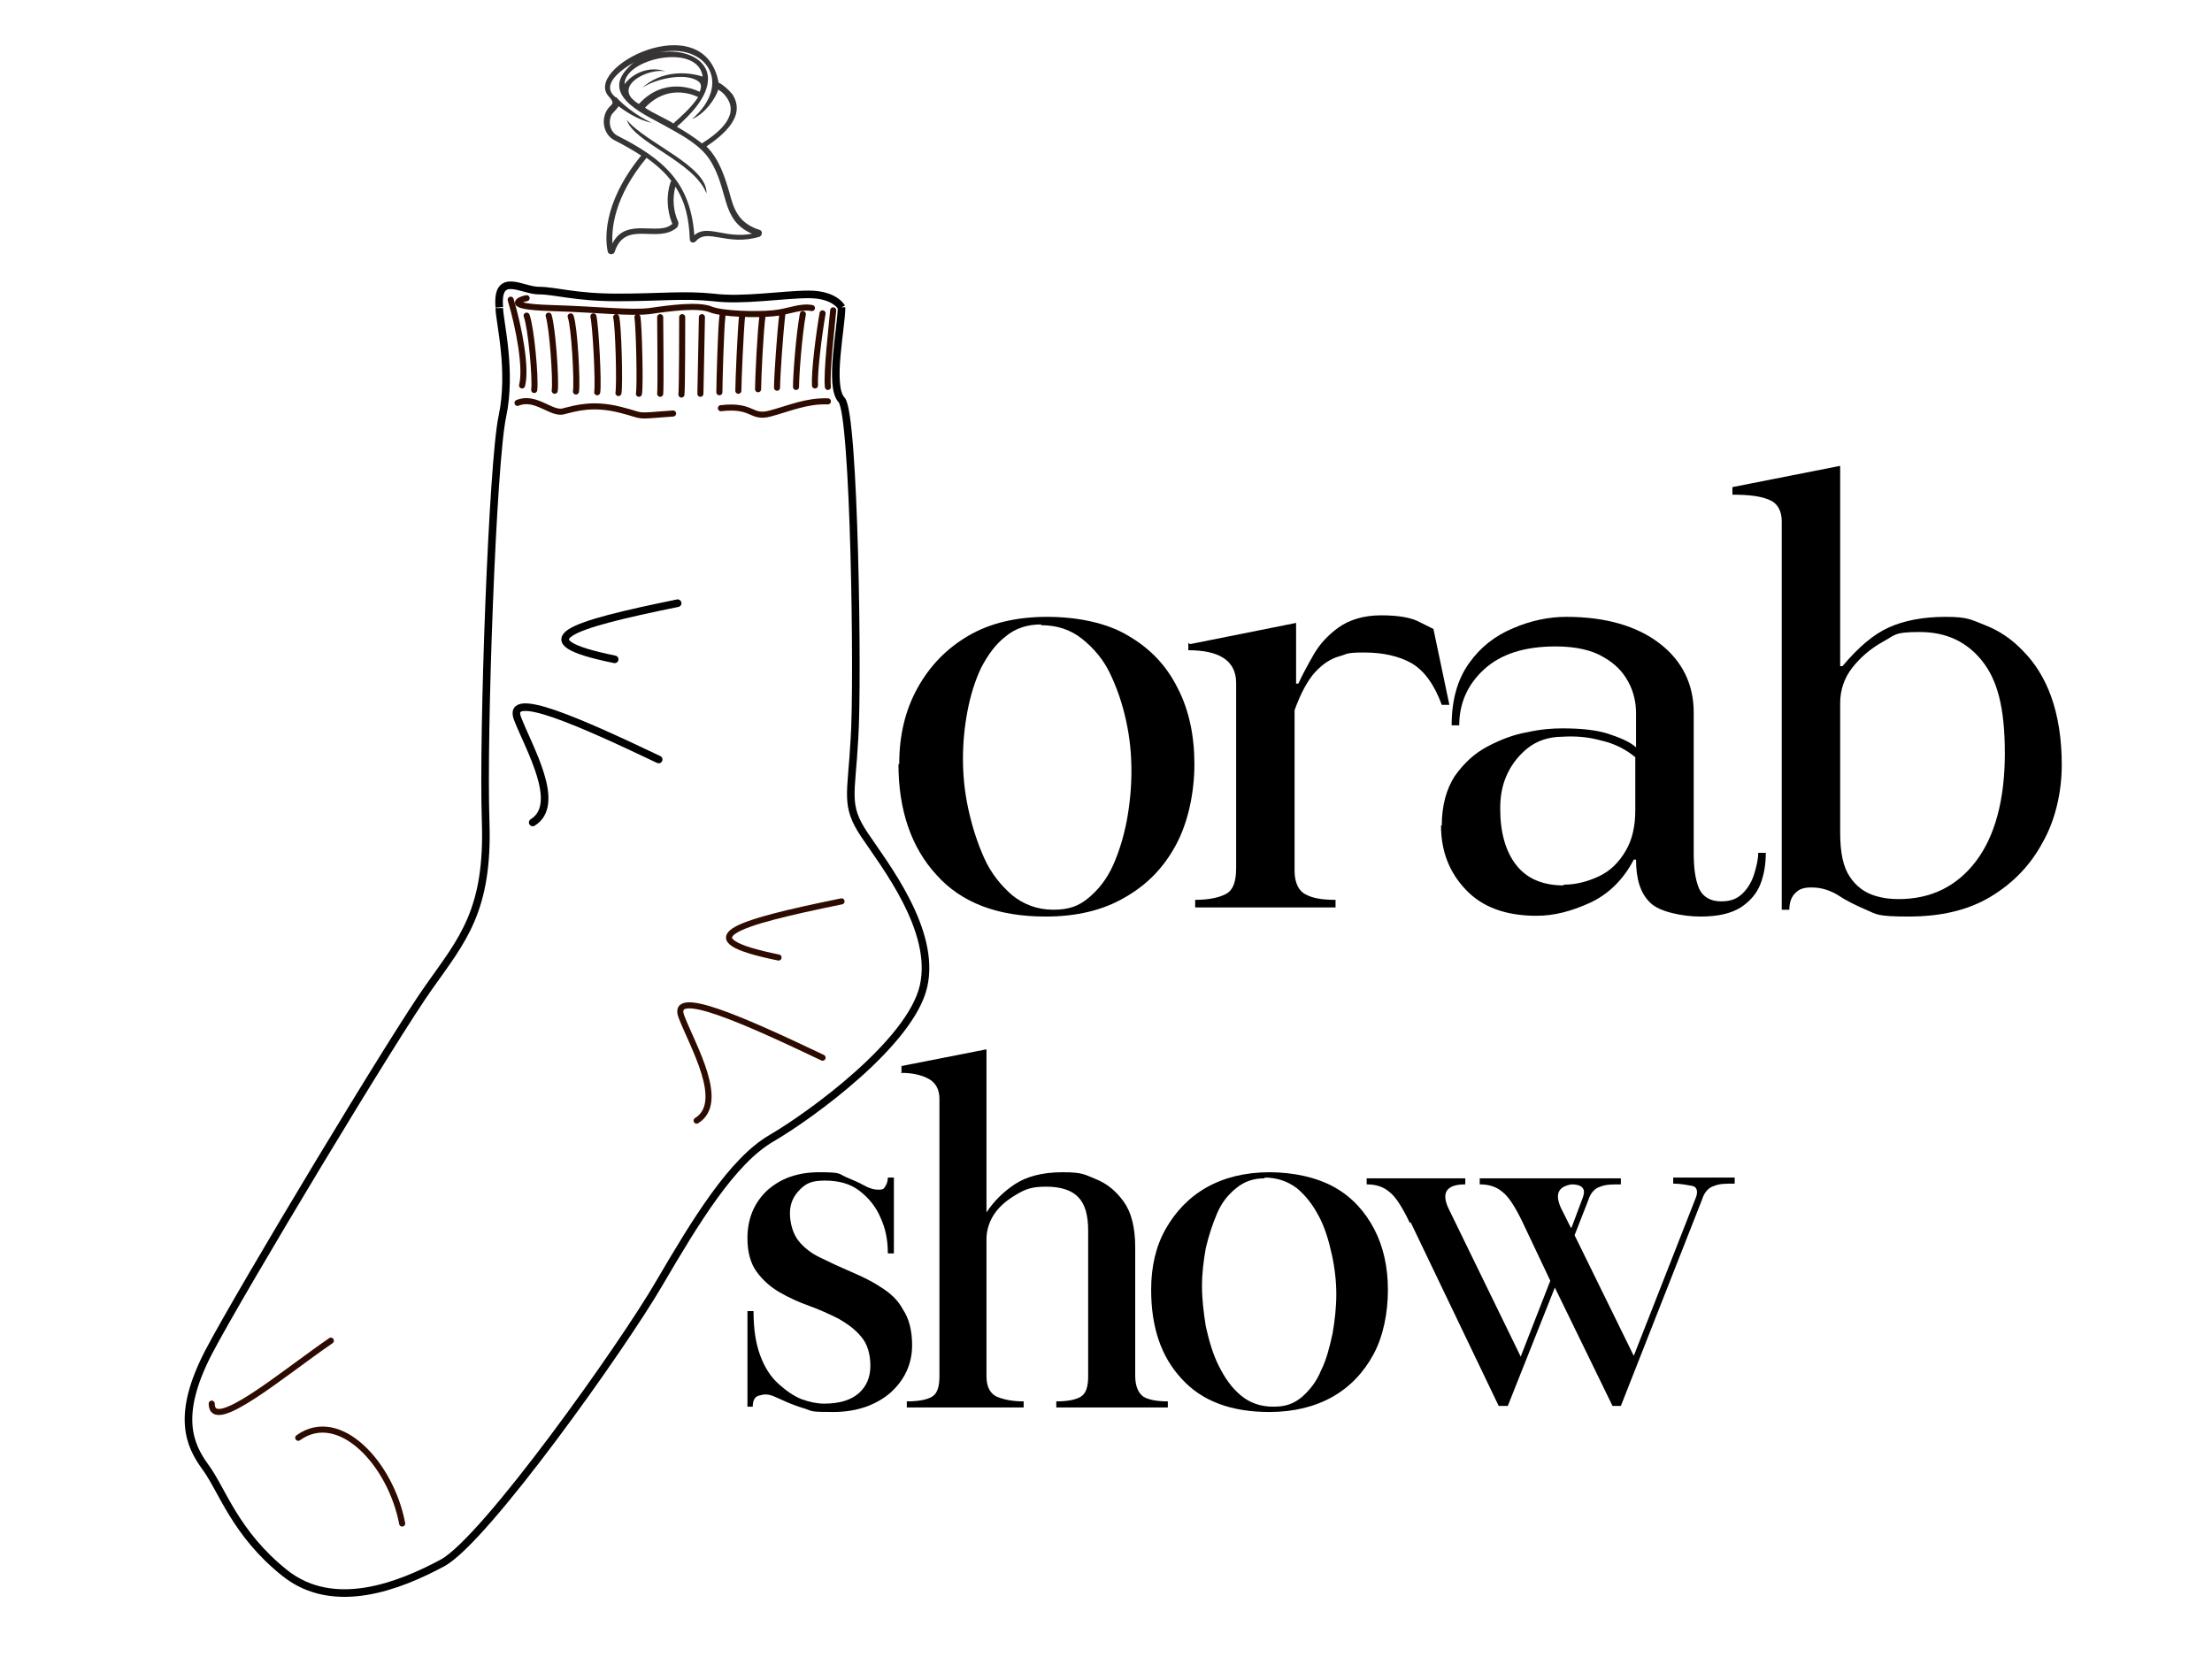 <?xml version="1.0" encoding="UTF-8"?>
<svg id="Layer_1" data-name="Layer 1" xmlns="http://www.w3.org/2000/svg" xmlns:xlink="http://www.w3.org/1999/xlink" version="1.1" viewBox="0 0 291.5 221.4">
  <defs>
    <style>
      .cls-1 {
        stroke: #2e0b00;
        stroke-width: .8px;
      }

      .cls-1, .cls-2, .cls-3, .cls-4 {
        fill: none;
      }

      .cls-1, .cls-3 {
        stroke-linecap: round;
      }

      .cls-5 {
        clip-path: url(#clippath);
      }

      .cls-2, .cls-6, .cls-7 {
        stroke-width: 0px;
      }

      .cls-6 {
        fill: #000;
      }

      .cls-3, .cls-4 {
        stroke: #000;
      }

      .cls-4 {
        stroke-miterlimit: 10;
      }

      .cls-7 {
        fill: #373435;
        fill-rule: evenodd;
      }
    </style>
    <clipPath id="clippath">
      <rect class="cls-2" x="78.6" y="4.7" width="21.9" height="28.9"/>
    </clipPath>
  </defs>
  <path class="cls-3" d="M86.8,100.1c-10.3-4.9-20.1-9.3-18.6-5.4,1.5,3.9,5.9,11.3,2,13.7"/>
  <path class="cls-3" d="M89.3,79.5c-14.2,2.9-20.6,4.9-8.3,7.4"/>
  <path class="cls-4" d="M110.9,40.5c0,2.6-1.7,10.4,0,12.2,1.7,1.7,2.2,37.3,1.7,44.7-.4,7.4-1.3,8.7,1.3,12.6,2.6,3.9,9.5,12.6,7.8,20-1.7,7.4-14.7,16.9-20,20-5.2,3-10,10.9-14.8,19.1-4.8,8.3-23,33.9-28.6,36.9-5.6,3-14.3,6.5-20.8,1.3-6.5-5.2-8.2-10.9-10.4-13.9-2.2-3-3.9-6.9.4-15.2,4.3-8.2,24.7-42.1,29.1-48.2,4.3-6.1,7.8-10,7.4-21.7-.4-11.7.9-47.3,2.2-53.4,1.3-6.1-.4-12.6-.4-14.3M110.9,40.5s-.9-1.7-4.3-1.7-8.7.9-12.6.4c-3.9-.4-6.9,0-12.6,0s-8.2-.9-10.4-.9-5.6-2.6-5.2,2.2"/>
  <path class="cls-1" d="M109.1,52.9c-2.8-.1-5,.9-7.6,1.6-2.6.7-2.2-1.2-6.5-.7M88.7,54.5c-5.5.4-3.4.4-7-.5-3.6-.9-5.8-.2-7.4.2-1.6.5-3.7-2.1-6.1-1.1M109.8,40.9c-.2,2.3-.9,8.1-.7,10.1M67.3,39.5c1.1,3.7,2.1,9,1.5,11.3M69.4,39.3c-.7.1-3.4,1.1,3.2,1.3,6.6.2,10.3.7,13,.4,2.7-.4,6.5-.9,8.1-.2,1.6.6,5.9.7,8.1.5,2.2-.2,3.6-1,5.2-.7M92.3,51.9c0-1,.2-9,.2-10.1M94.8,51.7c0-1.1.2-8.6.4-10M97.3,51.5c0-1.2.3-8.2.5-9.9M99.9,51.3c0-1.3.3-7.8.6-9.8M102.4,51.1c0-1.5.4-7.3.7-9.7M104.9,51c0-1.6.4-6.9.9-9.6M108.4,41.3c-.5,2.9-1.1,7.7-1,9.5M69.4,41.6c.6,1.6,1.2,8.3,1,9.8M73.1,51.5c.2-1.4-.3-8.4-.8-9.9M75.9,51.6c.2-1.3-.2-8.6-.7-9.9M78.7,51.7c.2-1.2-.2-8.8-.5-10M81.5,51.8c.2-1.1,0-8.9-.3-10M84.2,51.9c.2-1,0-9.1-.2-10.1M87,51.9c.1-.9,0-9.3,0-10.1M89.9,41.8c0,.7,0,9.3-.1,10.2M110.9,118.8c-14.2,2.9-20.6,4.9-8.3,7.4M108.4,139.4c-10.3-4.9-20.1-9.3-18.6-5.4,1.5,3.9,5.9,11.3,2,13.7M53,200.8c-1.5-7.9-8.3-15.2-13.7-11.3M43.6,176.7c-6.4,4.4-15.7,12.3-15.7,8.3"/>
  <g class="cls-5">
    <path class="cls-7" d="M88.7,16.3c1-.9,2.4-2.1,3.3-3.5-.8-.4-4.1-1.7-7,1.4,1.2.8,2.7,1.4,3.8,2.1ZM84.6,11.6c2.5-2.3,5.9-2.2,8-1.5-.6-4.5-10.3-2.4-10.3,1,1.2-1.6,3.4-2.4,5.4-1.7-2.1-.4-6.1,1.5-4.5,3.5.3.3.6.6,1,.8,3.3-3.6,7.2-2,8-1.6.3-.7.2-1.1-.2-1.4-1.7-1.2-5.7-.3-7.4.9ZM81.2,12.8c.7.8,2.4,2.3,4.7,3.4-1.8-.4-3.3-1.4-4.4-2.2-.2.4-.6.7-.9,1.1-.5,1-.2,2.3.8,2.8,6.1,3.1,9.6,6.2,10.1,13.1,1.7-1.5,4.1.5,7.6-.2-4.2-1.8-3-5.8-5.6-9.8-1.2-1.8-3.3-3-5.3-4.1-2.7-1.6-9.3-4.1-5.4-8,.2-.2.5-.5.8-.7-1.8,1-4.5,3-2.5,4.6ZM80.3,12.8c-3.8-3.8,12.5-12.2,14.4-1.9.5.2,1.2.8,1.8,1.5,1.9,2.9-1.2,5.4-3.4,6.9,1.7,1.7,2.4,4,3,6,.6,2.3,1.2,4.1,4,5,.4.1.4.7,0,.9-4.3,1.3-6.9-1.2-8.4.6-.3.3-.8.2-.8-.3-.1-2.7-.6-4.9-1.9-6.9-.4,1.5-.3,3.2.4,4.7,0,.2,0,.5-.2.7-2.6,2.2-6.8-1.1-8.2,3.2-.1.4-.8.4-.9,0-.3-1.3-.9-6.2,4.4-12.7-1.1-.7-2.3-1.4-3.5-2-1.6-.8-1.9-3.1-.7-4.4.4-.4.7-.5,0-1.3ZM94.7,11.7c-.4,1.3-1.8,3.3-3.5,4,5.4-4.7,1.9-10.1-4.3-8.8,3.2-.5,6.4.8,6.4,3.5,0,2.4-2.4,4.8-4.1,6.3,1.2.7,2.3,1.4,3.3,2.2,1.9-1.2,5-3.5,3.3-6-.4-.6-.8-.9-1.2-1.1ZM88.5,23.9c-.8-1.1-1.9-2.1-3.3-3.1-4.3,5.2-4.6,9.3-4.5,11.3,1.8-3.6,6.1-.9,7.9-2.6-.3-.7-1.1-3-.2-5.6Z"/>
  </g>
  <path class="cls-7" d="M82.6,15.8c2.4,3,10.7,6.1,10.5,9.7-1.6-4.2-9.6-6.7-10.5-9.7Z"/>
  <path class="cls-6" d="M118.5,100.7c0-3.8.8-7.1,2.4-10,1.6-2.9,3.8-5.2,6.7-6.9,2.9-1.7,6.4-2.5,10.4-2.5s7.9.8,10.7,2.5c2.9,1.7,5,3.9,6.5,6.9,1.5,2.9,2.2,6.3,2.2,10s-.8,7.6-2.4,10.6c-1.6,3-3.8,5.3-6.8,7-2.9,1.7-6.4,2.5-10.4,2.5-6.3,0-11.1-1.8-14.4-5.5-3.3-3.6-5-8.5-5-14.6ZM137.2,82.3c-1.8,0-3.4.5-4.7,1.6-1.3,1-2.3,2.4-3.2,4.1-.8,1.7-1.4,3.6-1.8,5.7-.4,2.1-.6,4.2-.6,6.3s.2,4.3.7,6.6c.5,2.3,1.2,4.5,2.1,6.5.9,2,2.2,3.6,3.7,4.9,1.5,1.2,3.3,1.9,5.4,1.9s3.4-.5,4.7-1.6c1.3-1.1,2.4-2.5,3.2-4.3.8-1.8,1.4-3.8,1.8-5.9.4-2.2.6-4.3.6-6.5s-.2-4.3-.7-6.6c-.5-2.3-1.2-4.3-2.1-6.2-.9-1.9-2.2-3.4-3.7-4.6s-3.3-1.8-5.4-1.8Z"/>
  <path class="cls-6" d="M156.8,84.9l14-2.8v8h.3c.5-1.1,1.2-2.4,2-3.8s1.9-2.6,3.3-3.6c1.4-1,3.3-1.6,5.6-1.6s4,.3,5.1.9l1.8.9,2.1,10h-1c-1-2.7-2.3-4.5-4-5.5-1.6-.9-3.7-1.4-6.2-1.4s-2.2.2-3.3.5c-1.1.3-2.2,1-3.2,2.1-1,1.1-1.9,2.8-2.7,5v21.2c0,1.6.6,2.7,1.5,3.1.9.5,2.2.7,3.9.7v1h-18.5v-1c1.8,0,3.2-.3,4.1-.8.9-.5,1.3-1.6,1.3-3.4v-24.4c0-1.5-.6-2.6-1.7-3.3-1.1-.7-2.7-1-4.6-1v-1Z"/>
  <path class="cls-6" d="M190,108.8c0-2.6.6-4.8,1.7-6.5,1.2-1.7,2.6-3,4.3-3.9,1.7-.9,3.5-1.6,5.3-1.9,1.8-.4,3.3-.5,4.6-.5,2.4,0,4.4.2,6,.7,1.5.5,2.8,1,3.7,1.8v-4.5c0-1.4-.3-2.8-1-4.1-.7-1.3-1.7-2.4-3.3-3.3-1.5-.9-3.6-1.4-6.3-1.4-4.1,0-7.2,1-9.4,3-2.2,2-3.3,4.5-3.3,7.4h-1c0-3.4.8-6.1,2.3-8.2,1.5-2.1,3.4-3.6,5.8-4.6,2.3-1,4.7-1.5,7-1.5,5.2,0,9.3,1.2,12.3,3.5,3,2.3,4.5,5.4,4.5,9.1v18.5c0,2,.2,3.5.7,4.7.5,1.1,1.5,1.7,2.9,1.7s2.2-.4,2.9-1.1c.7-.7,1.2-1.6,1.5-2.6.3-1,.5-1.9.5-2.7h1c0,1.4-.2,2.8-.7,4.1-.5,1.3-1.4,2.3-2.6,3.1-1.3.8-3,1.2-5.3,1.2s-5.4-.6-6.6-1.8c-1.3-1.2-1.9-3.1-1.9-5.7h-.3c-1.4,2.7-3.4,4.6-5.8,5.7-2.4,1.1-4.7,1.7-7,1.7-4,0-7.1-1.1-9.3-3.4-2.2-2.3-3.3-5.1-3.3-8.5ZM206,116.6c1.7,0,3.2-.4,4.7-1.1,1.5-.7,2.6-1.8,3.5-3.3.9-1.5,1.3-3.3,1.3-5.4v-7c-1.2-1-2.7-1.8-4.5-2.2-1.8-.5-3.5-.6-5.1-.5-1.9,0-3.5.6-4.7,1.6-1.2,1-2.1,2.2-2.7,3.6-.6,1.4-.8,2.8-.8,4.3,0,3.1.7,5.6,2.1,7.4,1.4,1.8,3.5,2.7,6.3,2.7Z"/>
  <path class="cls-6" d="M228.3,64.2l14.2-2.8v26.4h.3c2.1-2.5,4.1-4.2,6.1-5.1,2-.9,4.5-1.4,7.5-1.4s3.4.4,5.2,1.1c1.8.7,3.5,1.8,5,3.4,1.5,1.5,2.8,3.5,3.7,6,.9,2.5,1.4,5.5,1.4,9s-.8,7.2-2.5,10.2c-1.6,3-3.9,5.4-6.9,7.2-3,1.8-6.6,2.6-10.8,2.6s-4.2-.3-5.6-.9c-1.4-.6-2.6-1.2-3.5-1.8-.9-.6-2-1-3-1.1-1.2-.1-2.1,0-2.7.6-.6.5-.9,1.3-.9,2.3h-1v-51.2c0-1.4-.6-2.4-1.6-2.8-1.1-.5-2.7-.7-4.9-.7v-.9ZM242.5,92.8v16.9c0,2.7.4,4.6,1.3,5.9.8,1.2,1.9,2,3.1,2.4,1.2.4,2.3.5,3.3.5,4.3,0,7.7-1.7,10.2-5s3.8-8.1,3.8-14.2-1-9.7-3-12.2c-2-2.5-4.7-3.8-8.2-3.8s-3.2.4-4.9,1.3c-1.6.9-2.9,2-4,3.4-1.1,1.4-1.6,3-1.6,4.7Z"/>
  <path class="cls-6" d="M99.3,185.4h-.8v-12.6h.8c0,2.4.3,4.3.9,5.9.6,1.6,1.4,2.8,2.4,3.7s2,1.6,3,2c1.1.4,2.1.6,3,.6,2.1,0,3.6-.5,4.6-1.4,1-.9,1.5-2.1,1.5-3.6s-.4-2.9-1.2-3.8c-.8-1-1.8-1.7-3-2.4-1.2-.6-2.5-1.2-3.9-1.7-1.4-.5-2.7-1.1-3.9-1.8-1.2-.7-2.2-1.6-3-2.7-.8-1.1-1.2-2.6-1.2-4.4,0-2.6.9-4.7,2.6-6.3,1.8-1.6,4-2.4,6.9-2.4s2.5.2,3.4.6c.9.4,1.7.7,2.4,1.1.7.4,1.3.6,2,.6s.7-.2.9-.5c.2-.3.3-.7.3-1.1h.8v10c0,0-.8,0-.8,0,0-1.8-.3-3.3-1-4.8-.6-1.4-1.6-2.6-2.8-3.5-1.2-.9-2.7-1.3-4.5-1.3s-2.5.4-3.3,1.2c-.8.8-1.3,1.8-1.3,3.1s.4,2.7,1.1,3.6,1.7,1.7,3,2.3c1.2.6,2.5,1.2,3.9,1.8,1.4.6,2.7,1.2,3.9,2,1.3.8,2.3,1.7,3,3,.8,1.2,1.2,2.8,1.2,4.7,0,2.5-1,4.6-2.9,6.3-1.9,1.6-4.4,2.5-7.5,2.5s-2.7-.1-3.6-.4c-1-.3-1.8-.6-2.5-.9-.7-.3-1.3-.6-1.8-.8-.5-.2-1.1-.3-1.7-.1-.7.1-1,.6-1,1.5Z"/>
  <path class="cls-6" d="M118.8,141.3v-.8l11.2-2.2v21.5c.9-1.4,2.2-2.7,3.7-3.7,1.5-1,3.6-1.6,6.3-1.6s2.9.3,4.4.9c1.5.6,2.7,1.6,3.7,3,1,1.4,1.5,3.4,1.5,6v16.9c0,1.4.4,2.3,1.1,2.8.7.4,1.8.6,3.2.6v.8h-14.7v-.8c1.5,0,2.5-.2,3.2-.6.7-.4,1-1.3,1-2.7v-19.2c0-2-.4-3.5-1.3-4.4-.8-.9-2.3-1.4-4.2-1.4s-2.7.3-3.9,1c-1.2.7-2.2,1.5-2.9,2.5-.7,1-1.1,2.2-1.1,3.4v18.1c0,1.4.5,2.3,1.4,2.7,1,.4,2.1.6,3.5.6v.8h-15.4v-.8c1.5,0,2.6-.2,3.3-.6.7-.4,1-1.3,1-2.7v-36.6c0-1.2-.5-2.1-1.4-2.6-.9-.5-2.1-.8-3.7-.8Z"/>
  <path class="cls-6" d="M151.7,170c0-3,.6-5.7,1.9-8,1.3-2.3,3.1-4.2,5.4-5.5,2.3-1.3,5.1-2,8.3-2s6.3.7,8.6,2c2.3,1.3,4,3.2,5.2,5.5,1.2,2.3,1.8,5,1.8,8s-.6,6.1-1.9,8.5c-1.3,2.4-3.1,4.3-5.4,5.6-2.3,1.3-5.1,2-8.3,2-5,0-8.9-1.4-11.6-4.4-2.7-2.9-4-6.8-4-11.7ZM166.7,155.3c-1.5,0-2.7.4-3.8,1.3s-1.9,1.9-2.5,3.3c-.6,1.4-1.1,2.9-1.5,4.6-.3,1.7-.5,3.3-.5,5s.2,3.4.5,5.3c.4,1.8.9,3.6,1.7,5.2.8,1.6,1.7,2.9,2.9,3.9,1.2,1,2.6,1.5,4.3,1.5s2.7-.4,3.8-1.3c1-.9,1.9-2,2.5-3.5.7-1.4,1.1-3,1.5-4.8.3-1.7.5-3.5.5-5.2s-.2-3.5-.6-5.3c-.4-1.8-.9-3.5-1.7-5-.8-1.5-1.7-2.7-2.9-3.7-1.2-.9-2.6-1.4-4.3-1.4Z"/>
  <path class="cls-6" d="M185.8,161.2c-1-2.1-1.9-3.5-2.7-4.1-.8-.7-1.8-1-3-1v-.8h13v.8c-2.5,0-3.2,1.1-2.2,3.2l9.5,19.5,3.9-10-3.6-7.6c-1-2.1-1.9-3.5-2.7-4.1-.8-.7-1.8-1-3-1v-.8h18.6v.8c-1.1,0-2,0-2.7.3-.7.2-1.3.8-1.6,1.8l-1.8,4.6,7.8,15.9,8.2-20.9c.3-.8.1-1.4-.5-1.5s-1.5-.3-2.5-.3v-.8h8.1v.8c-1.1,0-2,0-2.7.3-.7.2-1.3.8-1.6,1.8l-10.7,27.2h-1.1l-7.6-15.6-6.2,15.6h-1.2l-11.6-24.2ZM207.1,161.8l1.5-4c.2-.6.2-1-.1-1.3-.3-.3-.8-.4-1.4-.4-1.8.3-2.2,1.3-1.4,3.1l1.3,2.6Z"/>
</svg>